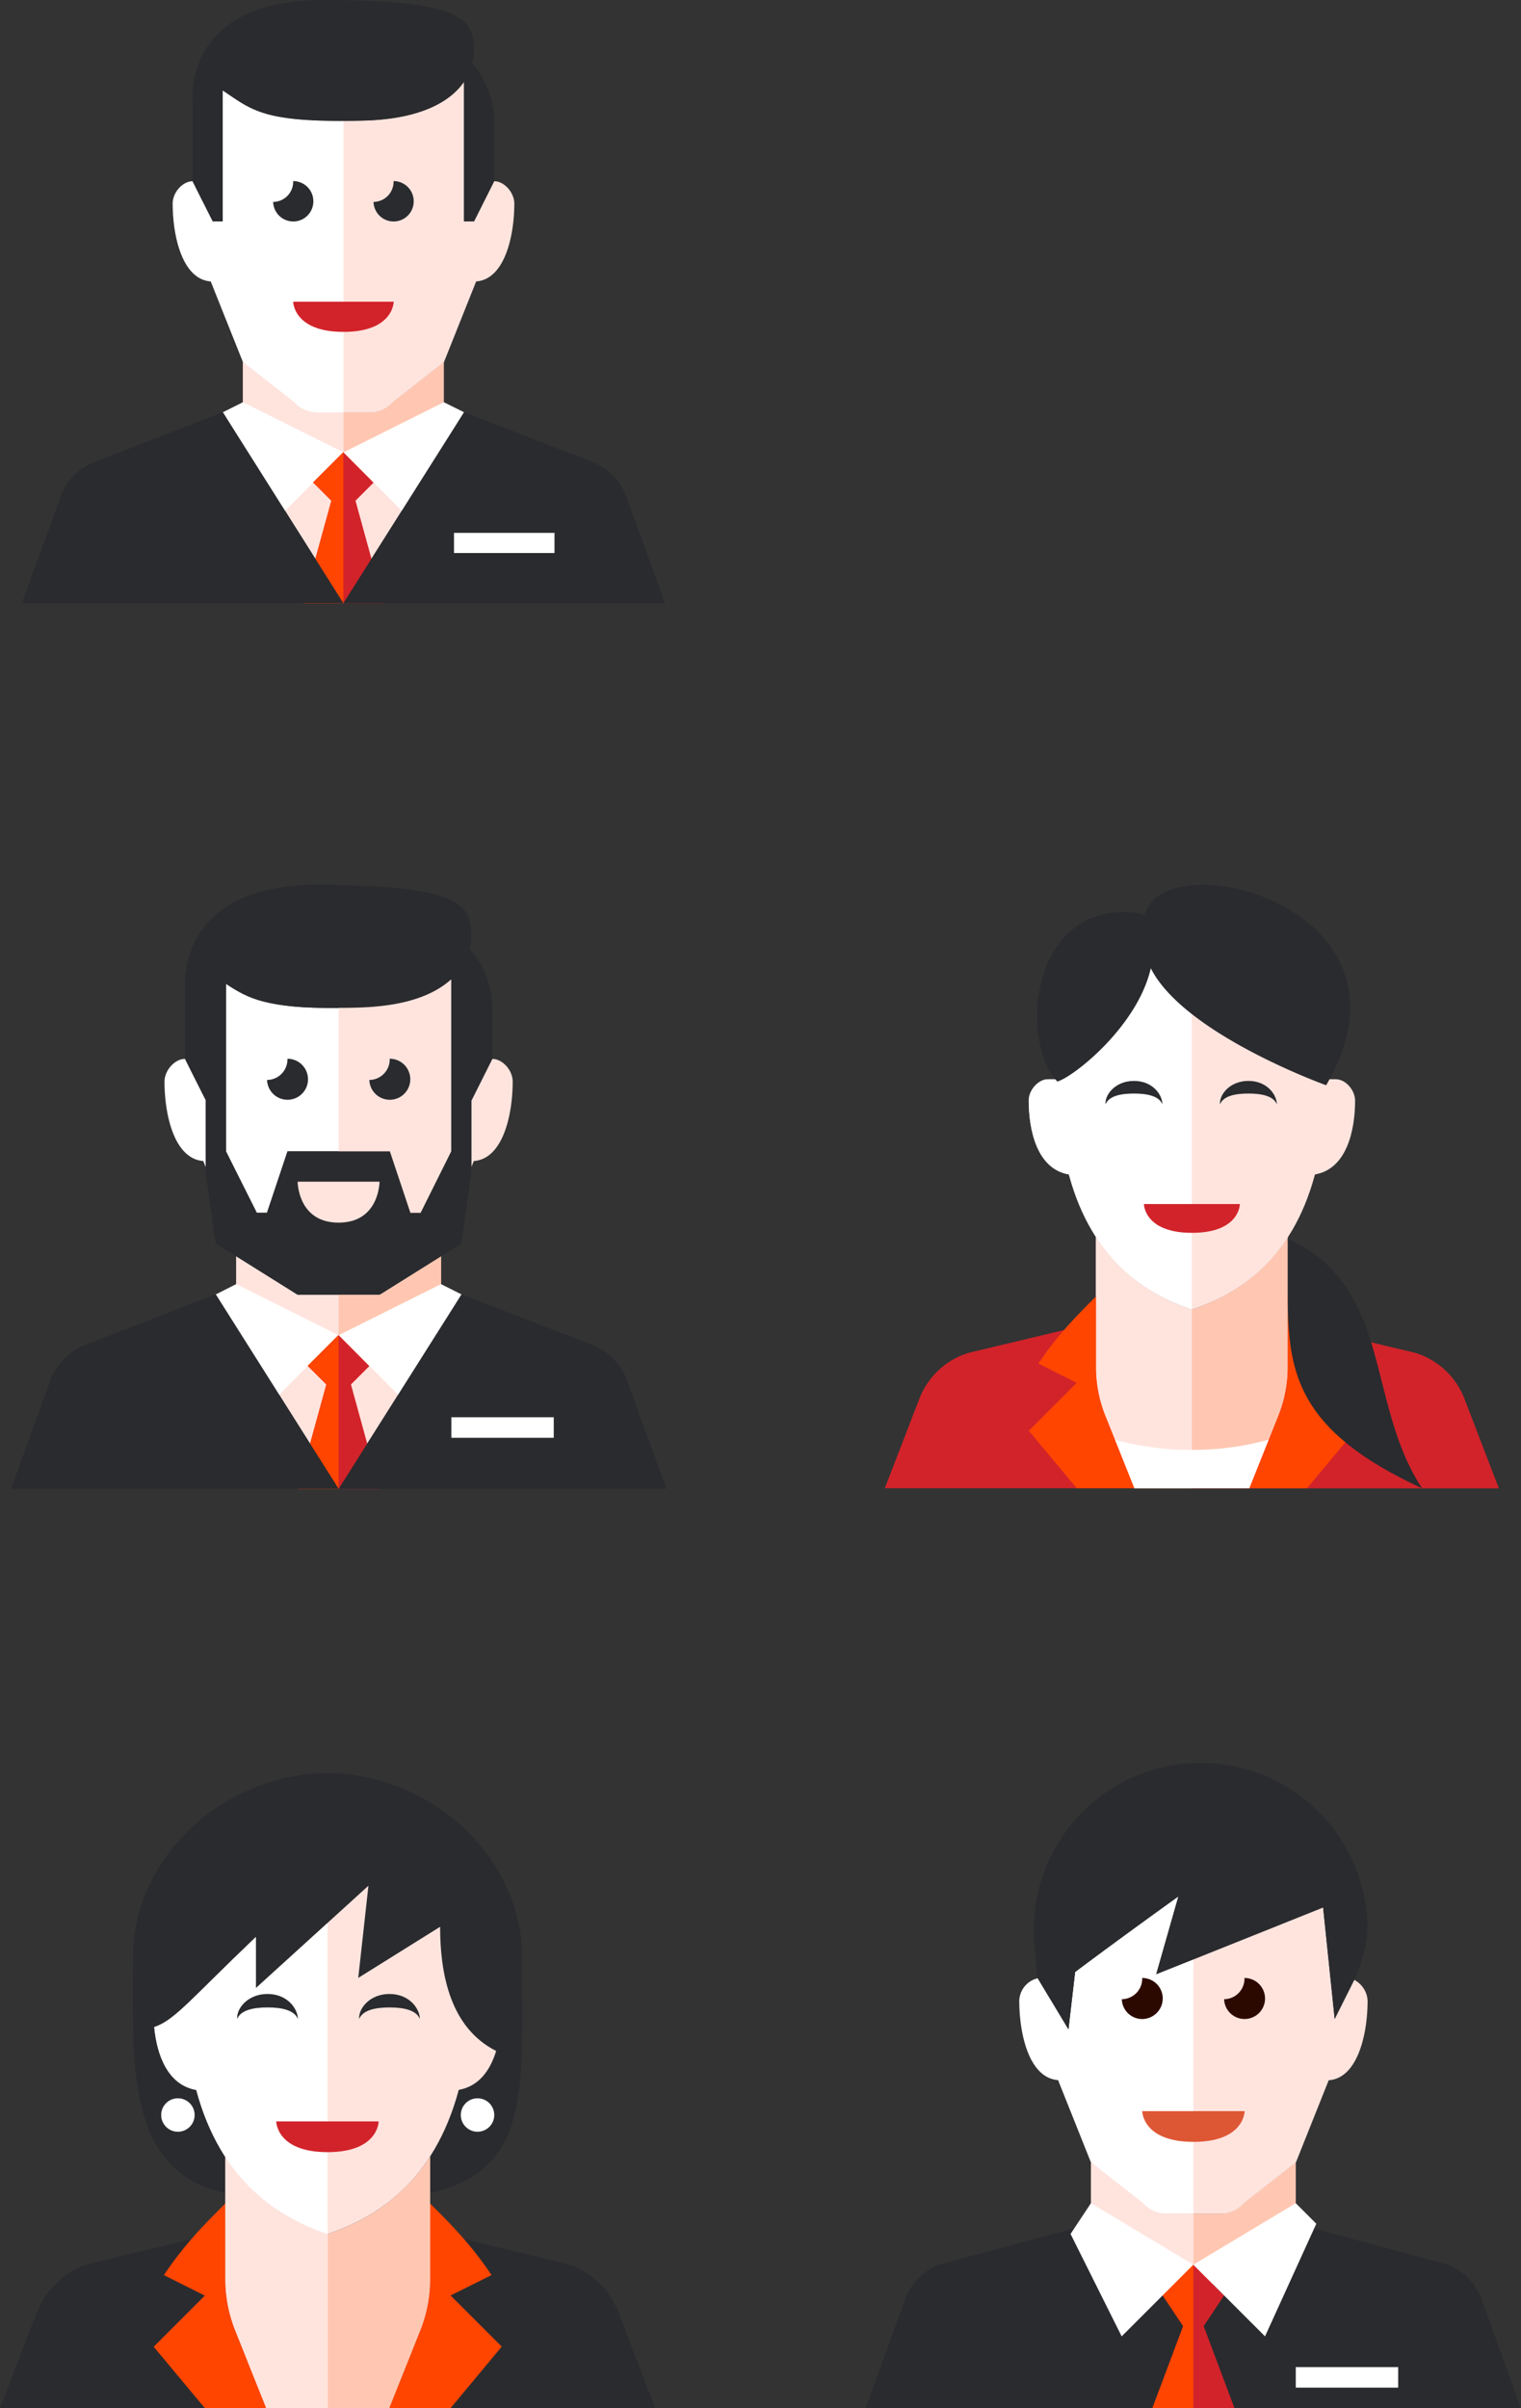 <svg id="Group_146" data-name="Group 146" xmlns="http://www.w3.org/2000/svg" viewBox="-9447.007 -1283 417.719 661.399">
  <rect x="-9447.007" y="-1283" width="417.719" height="661.399" fill="#333333" stroke="none"/>
  <defs>
    <style>
      .cls-1 {
        fill: #ffe4de;
      }

      .cls-2 {
        fill: #ffc7b2;
      }

      .cls-3 {
        fill: #fff;
      }

      .cls-4 {
        fill: #2a2b2e;
      }

      .cls-5 {
        fill: #d2232a;
      }

      .cls-6 {
        fill: #ff4500;
      }

      .cls-7 {
        fill: #2c0900;
      }

      .cls-8 {
        fill: #de5735;
      }
    </style>
  </defs>
  <g id="Group_142" data-name="Group 142" transform="translate(-9444 -1040)">
    <path id="Path_164" data-name="Path 164" class="cls-1" d="M184.329,354.614,150.6,301.2h67.5Z" transform="translate(-94.347 -188.694)"/>
    <path id="Path_165" data-name="Path 165" class="cls-2" d="M205.07,283.671H182.583L165.7,273.1v9.039s0,21.1,28.127,21.1,28.127-21.1,28.127-21.1V273.1Z" transform="translate(-103.807 -171.09)"/>
    <path id="Path_166" data-name="Path 166" class="cls-1" d="M222.681,63.509c0-3.138-2.8-6.238-5.64-6.238s-2.8,3.138-2.8,3.138V57.271C214.2,31.946,211.363,15.1,174.87,15.1S135.537,31.983,135.5,57.271V79.757l11.243,28.127,14.343,11.243a8.467,8.467,0,0,0,6.313,2.839H182.34a8.394,8.394,0,0,0,6.313-2.839L203,107.884l9-22.561C219.992,84.763,222.681,72.66,222.681,63.509Z" transform="translate(-84.887 -9.46)"/>
    <path id="Path_167" data-name="Path 167" class="cls-3" d="M121.342,57.271v3.138s0-3.138-2.8-3.138-5.64,3.138-5.64,6.238c0,9.151,2.689,21.254,10.683,21.814l9,22.561,14.343,11.243a8.467,8.467,0,0,0,6.313,2.839h7.471V15.1C124.218,15.1,121.416,31.946,121.342,57.271Z" transform="translate(-70.729 -9.46)"/>
    <g id="Group_45" data-name="Group 45" transform="translate(61.856 89.982)">
      <path id="Path_168" data-name="Path 168" class="cls-1" d="M183.439,241.012l.037-.112H180.6l.037.112Z" transform="translate(-174.997 -240.9)"/>
      <path id="Path_169" data-name="Path 169" class="cls-1" d="M193.727,283.671H182.483L165.6,273.1v9.039s0,21.1,28.127,21.1V283.671Z" transform="translate(-165.6 -261.072)"/>
    </g>
    <path id="Path_170" data-name="Path 170" class="cls-4" d="M206.212,17.63a16.159,16.159,0,0,0,.411-3.548c0-7.993-2.54-13.447-36.419-13.97V.037C168.412,0,166.544,0,164.6,0,129.415,0,127.921,22.449,128,27.23c0,.56.037.9.037.9v19.76s2.8,5.64,5.64,11.243V78.814L136.438,98.5l22.486,14.082H181.41L203.9,98.5l2.764-19.685V59.129h.075l5.64-11.243V33.767A25.142,25.142,0,0,0,206.212,17.63ZM192.691,90.094h-2.8l-5.64-16.883H156.16l-5.64,16.883h-2.8l-8.479-16.883V27.193c9.376,6.313,19.162,6.686,30.928,6.611h0c7.321-.037,22.187.075,30.928-7.844V73.211Z" transform="translate(-80.185)"/>
    <path id="Path_171" data-name="Path 171" class="cls-4" d="M170.161,33.841V.037C168.405,0,166.538,0,164.6,0c-39.37,0-36.568,28.127-36.568,28.127v19.76s2.8,5.64,5.64,11.243V78.814L136.431,98.5l22.486,14.082h11.243V73.211H156.116l-5.64,16.883h-2.8l-8.442-16.883V27.193C145.4,31.339,150.327,33.916,170.161,33.841Z" transform="translate(-80.178)"/>
    <g id="Group_46" data-name="Group 46" transform="translate(70.335 47.774)">
      <path id="Path_172" data-name="Path 172" class="cls-4" d="M199.543,133.54a5.635,5.635,0,0,0-5.64-5.64h0v.187a5.651,5.651,0,0,1-5.6,5.64,5.623,5.623,0,0,0,11.243-.187Z" transform="translate(-188.3 -127.9)"/>
      <path id="Path_173" data-name="Path 173" class="cls-4" d="M274.743,133.54a5.635,5.635,0,0,0-5.64-5.64h-.037c0,.075.037.112.037.187a5.651,5.651,0,0,1-5.6,5.64,5.623,5.623,0,0,0,11.243-.187Z" transform="translate(-235.411 -127.9)"/>
    </g>
    <g id="Group_47" data-name="Group 47" transform="translate(56.253 109.667)">
      <path id="Path_174" data-name="Path 174" class="cls-3" d="M150.6,296.439l5.6-2.839,28.089,14.007-16.809,16.921Z" transform="translate(-150.6 -293.6)"/>
      <path id="Path_175" data-name="Path 175" class="cls-3" d="M274.792,296.439l-5.64-2.839L241.1,307.607l16.809,16.921Z" transform="translate(-207.296 -293.6)"/>
    </g>
    <path id="Path_176" data-name="Path 176" class="cls-5" d="M233.324,373.346l-7.881-28.687,5.043-5.043-8.479-8.516-8.442,8.442,5.117,5.117L210.8,373.346Z" transform="translate(-132.061 -207.425)"/>
    <path id="Path_177" data-name="Path 177" class="cls-6" d="M222.043,373.346V331.175l-.037-.075-8.442,8.442,5.117,5.117L210.8,373.346Z" transform="translate(-132.061 -207.425)"/>
    <g id="Group_48" data-name="Group 48" transform="translate(0 112.469)">
      <path id="Path_178" data-name="Path 178" class="cls-4" d="M0,354.552l11.243-30.928a17.044,17.044,0,0,1,8.554-8.4L56.253,301.1,90.02,354.552H0Z" transform="translate(0 -301.1)"/>
      <path id="Path_179" data-name="Path 179" class="cls-4" d="M330.92,354.552l-11.243-30.928a17.044,17.044,0,0,0-8.554-8.4L274.667,301.1,240.9,354.552h90.02Z" transform="translate(-150.918 -301.1)"/>
    </g>
    <rect id="Rectangle_53" data-name="Rectangle 53" class="cls-3" width="28.127" height="5.64" transform="translate(120.948 146.235)"/>
    <path id="Path_180" data-name="Path 180" class="cls-1" d="M210.8,218.3h22.486s0,11.243-11.243,11.243S210.8,218.3,210.8,218.3Z" transform="translate(-132.061 -136.759)"/>
  </g>
  <g id="Group_140" data-name="Group 140" transform="translate(-9447.007 -796)">
    <g id="Group_50" data-name="Group 50">
      <path id="Path_181" data-name="Path 181" class="cls-4" d="M179.243,115.308c28.575-6.35,25.138-30.368,25.325-64.695C204.53,22.673,179.056,0,151.116,0,123.139,0,97.665,22.673,97.665,50.613c.075,29.172-2.241,58.569,25.325,64.695Z" transform="translate(-61.171)"/>
      <path id="Path_182" data-name="Path 182" class="cls-4" d="M89.982,334.1,70.3,331.3,24.653,342.207a22.513,22.513,0,0,0-14.53,13.484L0,381.913H89.982Z" transform="translate(0 -207.551)"/>
      <path id="Path_183" data-name="Path 183" class="cls-4" d="M240.9,334.1l19.685-2.8,45.682,10.907a22.513,22.513,0,0,1,14.53,13.484l10.085,26.259H240.9Z" transform="translate(-150.918 -207.551)"/>
    </g>
    <path id="Path_184" data-name="Path 184" class="cls-3" d="M202.961,431.688A84.088,84.088,0,0,1,180.4,428.7l5.678,14.231h33.767l5.678-14.231A84.091,84.091,0,0,1,202.961,431.688Z" transform="translate(-113.016 -268.569)"/>
    <g id="Group_51" data-name="Group 51" transform="translate(42.208 118.146)">
      <path id="Path_185" data-name="Path 185" class="cls-6" d="M127.045,372.516h16.883l-8.516-21.291a38.322,38.322,0,0,1-2.727-14.157V316.3c-5.64,5.64-11.243,11.243-16.883,19.685l11.243,5.64L113,355.67Z" transform="translate(-113 -316.3)"/>
      <path id="Path_186" data-name="Path 186" class="cls-6" d="M302.983,372.516H286.1l8.516-21.291a38.323,38.323,0,0,0,2.727-14.157V316.3c5.64,5.64,11.243,11.243,16.883,19.685l-11.243,5.6,14.045,14.045Z" transform="translate(-221.443 -316.3)"/>
    </g>
    <path id="Path_187" data-name="Path 187" class="cls-2" d="M193.752,302.966c-9.226-3.063-20.1-8.89-28.052-21.179v33.543a38.177,38.177,0,0,0,2.727,14.157l8.516,21.291H210.71l8.516-21.291a38.322,38.322,0,0,0,2.727-14.157V281.6C213.922,294.038,203.015,299.9,193.752,302.966Z" transform="translate(-103.807 -176.415)"/>
    <g id="Group_52" data-name="Group 52" transform="translate(42.358 30.891)">
      <path id="Path_188" data-name="Path 188" class="cls-1" d="M193.752,303.279c-9.226-3.063-20.1-8.89-28.052-21.179v33.543a38.177,38.177,0,0,0,2.727,14.157l8.516,21.291h16.883V303.279Z" transform="translate(-146.165 -207.619)"/>
      <path id="Path_189" data-name="Path 189" class="cls-1" d="M191.915,93.98l-22.486,14.045,2.8-25.325L141.3,110.827V96.782c-17.892,17.07-22.3,22.9-27.9,24.727.747,7.732,3.735,15.912,11.542,17.257,6.873,25.587,23.121,35.261,36.045,39.594,12.961-4.333,29.172-13.97,36.045-39.594,5.566-.971,8.666-5.416,10.272-10.683C197.555,123.153,191.915,112.4,191.915,93.98Z" transform="translate(-113.4 -82.7)"/>
    </g>
    <path id="Path_190" data-name="Path 190" class="cls-3" d="M141.3,128.092V114.047c-17.892,17.07-22.3,22.9-27.9,24.727.747,7.732,3.735,15.912,11.542,17.257,6.873,25.587,23.121,35.261,36.045,39.594V110.2Z" transform="translate(-71.042 -69.037)"/>
    <path id="Path_191" data-name="Path 191" class="cls-5" d="M203.1,256h28.127s0,8.442-14.045,8.442S203.1,256,203.1,256Z" transform="translate(-127.237 -160.377)"/>
    <g id="Group_53" data-name="Group 53" transform="translate(65.128 60.623)">
      <path id="Path_192" data-name="Path 192" class="cls-4" d="M182.7,166c4.034,0,7.4.784,8.33,3.175,0-2.8-2.839-6.873-8.33-6.873s-8.591,4.071-8.33,6.873C175.308,166.782,178.67,166,182.7,166Z" transform="translate(-174.359 -162.3)"/>
      <path id="Path_193" data-name="Path 193" class="cls-4" d="M272.4,166c4.034,0,7.4.784,8.33,3.175,0-2.8-2.839-6.873-8.33-6.873s-8.591,4.071-8.33,6.873C265.008,166.782,268.407,166,272.4,166Z" transform="translate(-230.554 -162.3)"/>
    </g>
    <g id="Group_54" data-name="Group 54" transform="translate(44.263 89.273)">
      <ellipse id="Ellipse_151" data-name="Ellipse 151" class="cls-3" cx="4.594" cy="4.594" rx="4.594" ry="4.594"/>
      <ellipse id="Ellipse_152" data-name="Ellipse 152" class="cls-3" cx="4.594" cy="4.594" rx="4.594" ry="4.594" transform="translate(82.288)"/>
    </g>
  </g>
  <g id="Group_143" data-name="Group 143" transform="translate(-9441 -1283)">
    <path id="Path_272" data-name="Path 272" class="cls-1" d="M183.7,361.348,150.6,308.9h66.229Z" transform="translate(-95.403 -195.684)"/>
    <path id="Path_273" data-name="Path 273" class="cls-2" d="M200.529,285.018H185.868a8.236,8.236,0,0,1-6.194-2.786L165.6,271.2v12.425s0,20.708,27.6,20.708,27.6-20.708,27.6-20.708V271.2l-14.074,11.032A8.179,8.179,0,0,1,200.529,285.018Z" transform="translate(-104.905 -171.801)"/>
    <path id="Path_274" data-name="Path 274" class="cls-1" d="M179.774,282.232,165.7,271.2v12.425s0,20.708,27.6,20.708V285.018h-7.33A8.179,8.179,0,0,1,179.774,282.232Z" transform="translate(-104.968 -171.801)"/>
    <g id="Group_99" data-name="Group 99" transform="translate(55.197 110.468)">
      <path id="Path_275" data-name="Path 275" class="cls-3" d="M150.6,304.149l5.5-2.749,27.562,13.744-16.493,16.6Z" transform="translate(-150.6 -301.4)"/>
      <path id="Path_276" data-name="Path 276" class="cls-3" d="M274.16,304.149l-5.534-2.749L241.1,315.144l16.493,16.6Z" transform="translate(-207.93 -301.4)"/>
    </g>
    <path id="Path_277" data-name="Path 277" class="cls-5" d="M232.9,380.353,225.167,352.2l4.948-4.948L221.8,338.9l-8.283,8.283,5.021,5.021L210.8,380.353Z" transform="translate(-133.539 -214.688)"/>
    <path id="Path_278" data-name="Path 278" class="cls-6" d="M221.832,380.353V338.937l-.037-.037-8.283,8.283,5.021,5.021L210.8,380.353Z" transform="translate(-133.539 -214.688)"/>
    <g id="Group_100" data-name="Group 100" transform="translate(0 113.217)">
      <path id="Path_279" data-name="Path 279" class="cls-4" d="M0,361.348,11.032,331a16.724,16.724,0,0,1,8.393-8.247L55.2,308.9l33.1,52.448Z" transform="translate(0 -308.9)"/>
      <path id="Path_280" data-name="Path 280" class="cls-4" d="M329.23,361.348,318.2,331a16.724,16.724,0,0,0-8.393-8.247L274.033,308.9,240.9,361.348Z" transform="translate(-152.607 -308.9)"/>
    </g>
    <rect id="Rectangle_107" data-name="Rectangle 107" class="cls-3" width="27.599" height="5.534" transform="translate(118.678 146.349)"/>
    <path id="Path_281" data-name="Path 281" class="cls-1" d="M215.61,88.542l-5.534,11.032h-2.749V61.2c-3.958,5.791-12.608,10.3-27.635,10.666-27.415.7-30.347-2.749-38.631-8.283V99.537h-2.749c-.953-1.906-1.869-3.775-2.712-5.424v16.493l11.032,27.6,14.074,11.032a8.308,8.308,0,0,0,6.194,2.786h14.661a8.179,8.179,0,0,0,6.194-2.786L201.829,138.2l8.833-22.138c7.807-.55,10.482-12.425,10.482-21.4C221.108,91.584,218.359,88.542,215.61,88.542Z" transform="translate(-85.901 -38.769)"/>
    <path id="Path_282" data-name="Path 282" class="cls-3" d="M126.744,67.8v35.955H124c-2.749-5.5-5.5-11-5.534-11.032C115.712,92.76,113,95.8,113,98.844c0,8.98,2.639,20.855,10.482,21.4l8.833,22.137,14.074,11.032a8.308,8.308,0,0,0,6.194,2.786h7.33V76.157C137.52,76.23,134.441,72.931,126.744,67.8Z" transform="translate(-71.584 -42.95)"/>
    <g id="Group_101" data-name="Group 101" transform="translate(69.015 49.736)">
      <path id="Path_283" data-name="Path 283" class="cls-4" d="M199.332,141.234A5.529,5.529,0,0,0,193.8,135.7h0v.183a5.545,5.545,0,0,1-5.5,5.534,5.517,5.517,0,0,0,11.032-.183Z" transform="translate(-188.3 -135.7)"/>
      <path id="Path_284" data-name="Path 284" class="cls-4" d="M274.532,141.234A5.529,5.529,0,0,0,269,135.7h0v.183a5.545,5.545,0,0,1-5.5,5.534,5.517,5.517,0,0,0,11.032-.183Z" transform="translate(-235.938 -135.7)"/>
    </g>
    <path id="Path_285" data-name="Path 285" class="cls-5" d="M203.3,226.1h27.6s0,8.283-13.781,8.283S203.3,226.1,203.3,226.1Z" transform="translate(-128.787 -143.231)"/>
    <path id="Path_286" data-name="Path 286" class="cls-4" d="M204.648,17.409a15.352,15.352,0,0,0,.44-3.628C205.088,5.5,202.339,0,163.708,0s-35.882,27.6-35.882,27.6V49.773s2.749,5.534,5.534,11.032h2.749V24.85c8.283,5.534,11.215,8.943,38.631,8.283,15.027-.367,23.677-4.875,27.635-10.666V60.8h2.749l5.534-11.032V33.133A24.82,24.82,0,0,0,204.648,17.409Z" transform="translate(-80.949)"/>
  </g>
  <g id="Group_139" data-name="Group 139" transform="translate(-9209.253 -798.821)">
    <g id="Group_60" data-name="Group 60" transform="translate(0 109.667)">
      <path id="Path_210" data-name="Path 210" class="cls-4" d="M168.759,358.485a16.827,16.827,0,0,0-8.554-8.367L118.146,338.8H61.893L19.8,350.118a16.827,16.827,0,0,0-8.554,8.367L0,389.45H179.965Z" transform="translate(0 -321.917)"/>
      <path id="Path_211" data-name="Path 211" class="cls-2" d="M201.2,307.682H186.256a8.394,8.394,0,0,1-6.313-2.839L165.6,293.6v12.663s0,21.1,28.127,21.1,28.127-21.1,28.127-21.1V293.6L207.51,304.843A8.467,8.467,0,0,1,201.2,307.682Z" transform="translate(-103.744 -293.6)"/>
    </g>
    <g id="Group_61" data-name="Group 61" transform="translate(50.65 36.68)">
      <path id="Path_212" data-name="Path 212" class="cls-1" d="M180.043,304.843,165.7,293.6v12.663s0,21.1,28.127,21.1V307.682h-7.471A8.467,8.467,0,0,1,180.043,304.843Z" transform="translate(-154.457 -220.613)"/>
      <path id="Path_213" data-name="Path 213" class="cls-1" d="M219.12,121.1l-5.379,10.758-3.175-30.629-45.794,18.34L170.861,98.2s-14.866,10.608-28.388,20.768l-1.83,15.725-5.043-8.4V143.1l11.243,28.127,14.343,11.243a8.467,8.467,0,0,0,6.313,2.839H182.44a8.394,8.394,0,0,0,6.313-2.839L203.1,171.224l9-22.561c7.956-.56,10.683-12.663,10.683-21.814A6.826,6.826,0,0,0,219.12,121.1Z" transform="translate(-135.6 -98.2)"/>
    </g>
    <path id="Path_214" data-name="Path 214" class="cls-3" d="M150.514,119.466,156.6,98.1s-14.866,10.608-28.388,20.768l-1.83,15.725-8.4-14.007a6.53,6.53,0,0,0-5.08,6.163c0,9.151,2.689,21.254,10.683,21.814l9,22.561,14.343,11.243a8.467,8.467,0,0,0,6.313,2.839h7.471V115.394Z" transform="translate(-70.729 -61.457)"/>
    <path id="Path_215" data-name="Path 215" class="cls-4" d="M169.494,0A45.8,45.8,0,0,0,123.7,45.794c0,4.034,1.046,13.26,1.046,13.26L133.188,73.1l1.83-15.725c13.559-10.16,28.388-20.768,28.388-20.768l-6.088,21.366,45.794-18.34,3.175,30.629,5.64-11.243a39.817,39.817,0,0,0,3.4-13.26A45.847,45.847,0,0,0,169.494,0Z" transform="translate(-77.495)"/>
    <g id="Group_62" data-name="Group 62" transform="translate(70.335 59.054)">
      <path id="Path_216" data-name="Path 216" class="cls-7" d="M199.543,163.74a5.635,5.635,0,0,0-5.64-5.64h0v.187a5.651,5.651,0,0,1-5.6,5.64,5.614,5.614,0,0,0,5.6,5.453A5.684,5.684,0,0,0,199.543,163.74Z" transform="translate(-188.3 -158.1)"/>
      <path id="Path_217" data-name="Path 217" class="cls-7" d="M274.743,163.74a5.635,5.635,0,0,0-5.64-5.64h-.037c0,.075.037.112.037.187a5.651,5.651,0,0,1-5.6,5.64,5.623,5.623,0,0,0,11.243-.187Z" transform="translate(-235.411 -158.1)"/>
    </g>
    <path id="Path_218" data-name="Path 218" class="cls-8" d="M203.3,256h28.127s0,8.442-14.045,8.442S203.3,256,203.3,256Z" transform="translate(-127.362 -160.377)"/>
    <path id="Path_219" data-name="Path 219" class="cls-5" d="M233.324,408.207l-8.442-22.486,5.6-8.442-8.479-8.479-8.442,8.4,5.678,8.516L210.8,408.207Z" transform="translate(-132.061 -231.043)"/>
    <path id="Path_220" data-name="Path 220" class="cls-6" d="M222.043,408.207v-39.37l-.037-.037-8.442,8.4,5.678,8.516L210.8,408.207Z" transform="translate(-132.061 -231.043)"/>
    <g id="Group_63" data-name="Group 63" transform="translate(56.253 120.91)">
      <path id="Path_221" data-name="Path 221" class="cls-3" d="M274.667,329.34l-5.64-5.64L240.9,340.583l19.685,19.685Z" transform="translate(-207.171 -323.7)"/>
      <path id="Path_222" data-name="Path 222" class="cls-3" d="M150.6,332.142l5.6-8.442,28.127,16.883-19.685,19.685Z" transform="translate(-150.6 -323.7)"/>
      <rect id="Rectangle_55" data-name="Rectangle 55" class="cls-3" width="28.127" height="5.64" transform="translate(61.856 45.01)"/>
    </g>
    <path id="Path_223" data-name="Path 223" class="cls-4" d="M167.415,54.125V.3A45.769,45.769,0,0,0,123.6,46.02c0,4.034,1.046,13.26,1.046,13.26l8.442,14.045,1.83-15.725c13.559-10.16,28.388-20.768,28.388-20.768L157.217,58.2Z" transform="translate(-77.432 -0.188)"/>
  </g>
  <g id="Group_141" data-name="Group 141" transform="translate(-9204.011 -1040)">
    <g id="Group_56" data-name="Group 56" transform="translate(0 118.304)">
      <path id="Path_194" data-name="Path 194" class="cls-5" d="M84.323,340.625,65.876,338,23.1,348.221A21.1,21.1,0,0,0,9.486,360.857L0,385.429H84.323Z" transform="translate(0 -338)"/>
      <path id="Path_195" data-name="Path 195" class="cls-5" d="M240.9,340.625,259.347,338l42.809,10.221a21.1,21.1,0,0,1,13.616,12.636l9.451,24.607H240.9Z" transform="translate(-156.577 -338)"/>
    </g>
    <path id="Path_196" data-name="Path 196" class="cls-2" d="M191.957,296.252A48.637,48.637,0,0,1,165.6,276.3v35.808a35.912,35.912,0,0,0,2.555,13.266l7.981,19.952h31.643l7.981-19.952a35.912,35.912,0,0,0,2.555-13.266V276.3C210.824,287.886,200.638,293.346,191.957,296.252Z" transform="translate(-107.635 -179.593)"/>
    <path id="Path_197" data-name="Path 197" class="cls-1" d="M165.6,276.3v35.808a35.912,35.912,0,0,0,2.555,13.266l7.981,19.952h15.821V296.252C183.312,293.346,173.091,287.886,165.6,276.3Z" transform="translate(-107.635 -179.593)"/>
    <path id="Path_198" data-name="Path 198" class="cls-3" d="M201.542,438.2a78.8,78.8,0,0,1-21.142-2.8l5.32,13.336h31.643l5.32-13.336A78.8,78.8,0,0,1,201.542,438.2Z" transform="translate(-117.254 -283.003)"/>
    <g id="Group_57" data-name="Group 57" transform="translate(39.554 113.053)">
      <path id="Path_199" data-name="Path 199" class="cls-6" d="M126.161,375.68h15.821L134,355.728a35.912,35.912,0,0,1-2.555-13.266V323c-5.285,5.285-10.536,10.536-15.821,18.447l10.536,5.285L113,359.893Z" transform="translate(-113 -323)"/>
      <path id="Path_200" data-name="Path 200" class="cls-6" d="M301.921,375.68H286.1l7.981-19.952a35.913,35.913,0,0,0,2.555-13.266V323c5.285,5.285,10.536,10.536,15.821,18.447l-10.536,5.285,13.161,13.161Z" transform="translate(-225.509 -323)"/>
    </g>
    <path id="Path_203" data-name="Path 203" class="cls-1" d="M197.323,69.4H194.7v-.07C194.662,45.6,192,24.6,157.8,24.6s-36.858,21-36.893,44.734v.07h-2.625c-2.625,0-5.285,2.94-5.285,5.846,0,8.156,2.275,18.8,11.026,20.3,6.441,23.977,21.667,33.043,33.778,37.1,12.146-4.06,27.373-13.091,33.778-37.1,8.751-1.505,11.026-12.146,11.026-20.3C202.573,72.309,199.948,69.4,197.323,69.4Z" transform="translate(-73.446 -15.996)"/>
    <path id="Path_204" data-name="Path 204" class="cls-3" d="M120.811,69.334v.07h-2.625c-2.625,0-5.285,2.94-5.285,5.846,0,8.156,2.275,18.8,11.026,20.3,6.441,23.977,21.667,33.043,33.778,37.1V24.6C123.506,24.6,120.881,45.6,120.811,69.334Z" transform="translate(-73.381 -15.996)"/>
    <g id="Group_58" data-name="Group 58" transform="translate(41.833 0)">
      <path id="Path_205" data-name="Path 205" class="cls-4" d="M180.979,157.365c3.78,0,6.931.735,7.806,2.975,0-2.625-2.66-6.441-7.806-6.441s-8.051,3.815-7.806,6.441C174.048,158.1,177.2,157.365,180.979,157.365Z" transform="translate(-154.381 -100.037)"/>
      <path id="Path_206" data-name="Path 206" class="cls-4" d="M270.779,157.365c3.78,0,6.931.735,7.806,2.975,0-2.625-2.66-6.441-7.806-6.441s-8.051,3.815-7.806,6.441C263.848,158.1,267,157.365,270.779,157.365Z" transform="translate(-212.748 -100.037)"/>
      <path id="Path_207" data-name="Path 207" class="cls-4" d="M316.2,277.8c28.983,13.161,21.282,44.909,36.893,68.536-34.268-15.822-36.893-31.643-36.893-52.715Z" transform="translate(-247.353 -180.568)"/>
      <path id="Path_208" data-name="Path 208" class="cls-4" d="M149.051,8.553a6.314,6.314,0,0,0-2.87-.91c-28.983-2.625-31.433,35.7-21.107,46.414,4.725-1.435,22.052-15.3,25.657-31.118,9.206,18.272,48.829,32.378,48.164,32.133C227.493,5.788,153.636-12.308,149.051,8.553Z" transform="translate(-119.513 -0.019)"/>
    </g>
    <path id="Path_209" data-name="Path 209" class="cls-5" d="M203.3,250.5h26.357s0,7.911-13.161,7.911S203.3,250.5,203.3,250.5Z" transform="translate(-132.139 -162.824)"/>
  </g>
</svg>
